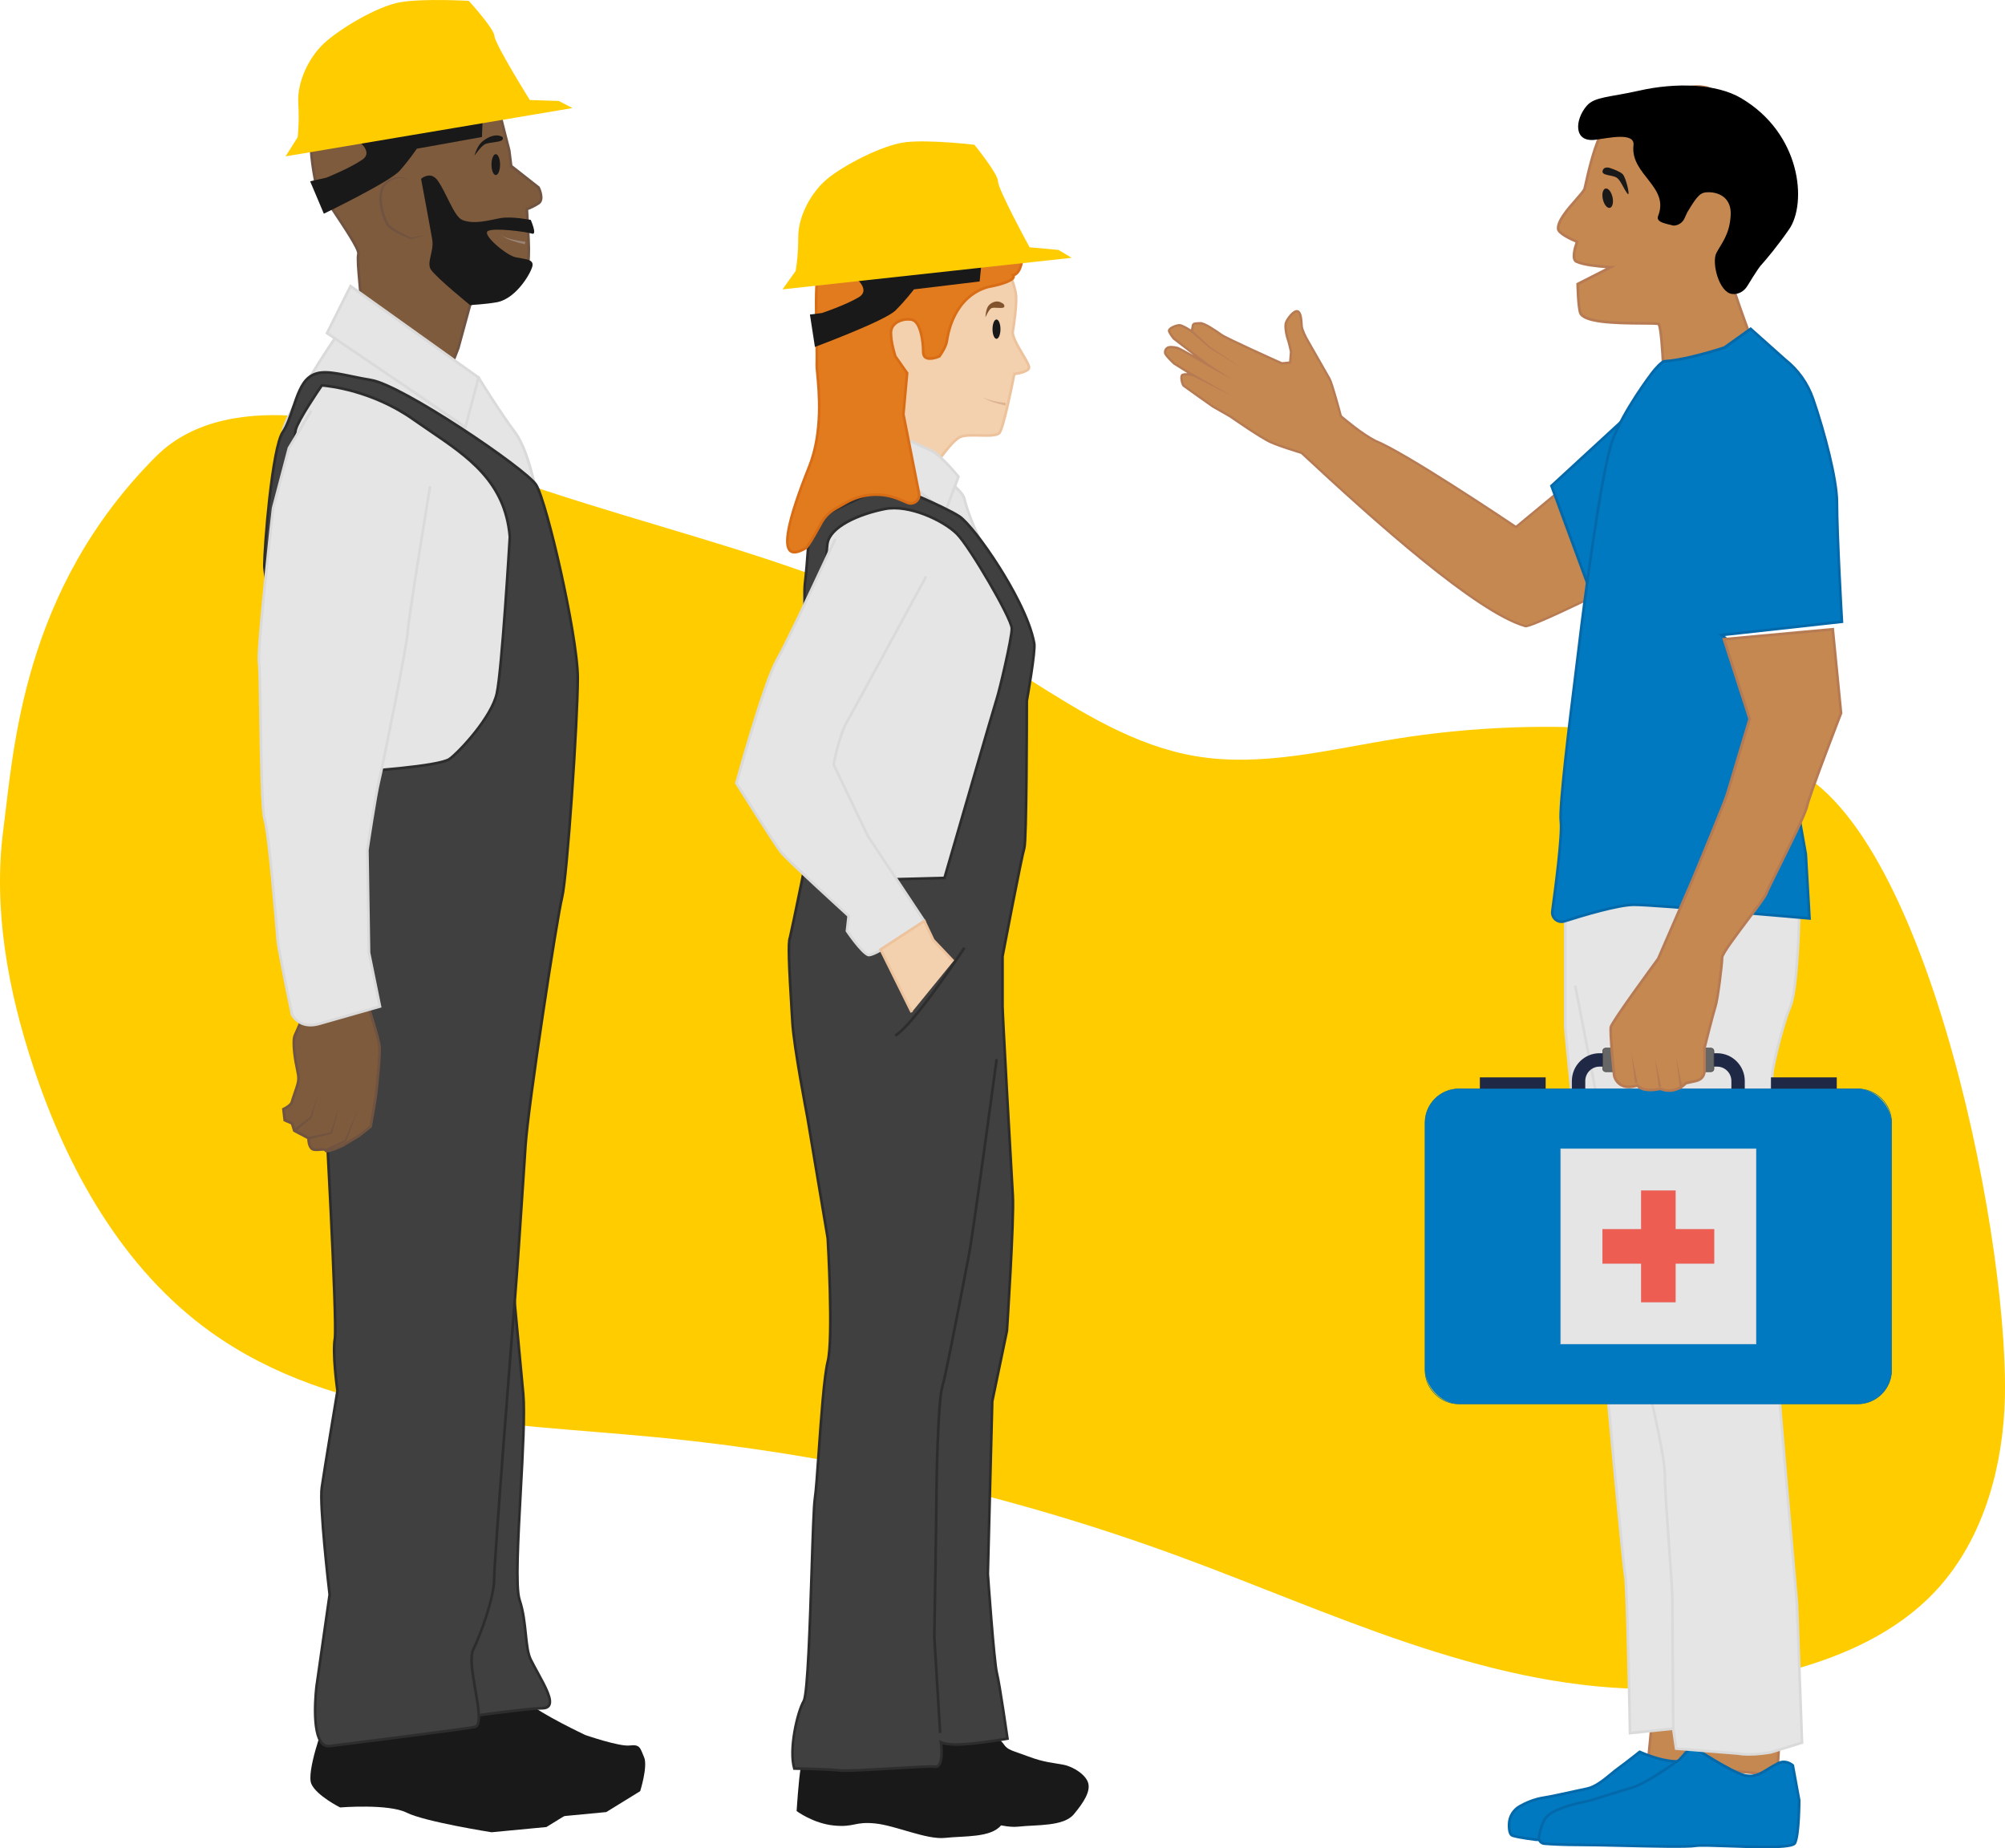 <?xml version="1.0" encoding="UTF-8"?><svg id="Ebene_2" xmlns="http://www.w3.org/2000/svg" viewBox="0 0 3015.13 2779.23"><defs><style>.cls-1{fill:#705340;}.cls-2{fill:#e27b1e;}.cls-3{fill:#cc423b;}.cls-4{fill:#ddb492;}.cls-5{fill:#ed5d52;}.cls-6{fill:#c58851;}.cls-7{fill:#d86d16;}.cls-8{fill:#82542e;}.cls-9{fill:#0369aa;}.cls-10{fill:#dadada;}.cls-11{fill:#f4d1ae;}.cls-12{fill:#7f5b3d;}.cls-13{fill:#e5e5e5;}.cls-14{fill:#998374;}.cls-15{fill:#edc39d;}.cls-16{fill:#b77b53;}.cls-17{fill:#2d2d2d;}.cls-18{fill:#191919;}.cls-19{fill:#0079c0;}.cls-20{fill:#fc0;}.cls-21{fill:#1f2844;}.cls-22{fill:#404040;}.cls-23{fill:#666;}</style></defs><g id="Ebene_2-2"><g><path class="cls-20" d="m5.03,1246.98c-15.65,119.79,6.9,241.84,44.84,356.53,51.16,154.63,134.66,304.6,267.09,399.41,187.59,134.3,434.97,135.94,664.66,157.68,270.29,25.59,537.25,86.21,792.09,179.87,227.61,83.65,453.04,195.13,695.5,199.04,75.58,1.22,151.32-8.26,224.26-28.06,79.86-21.68,158.35-57.15,215.35-117.13,68.97-72.58,99.93-174.63,105.42-274.6,12.63-229.83-111.58-870.96-321.66-965.04-77.41-34.67-162.28-49.61-246.79-56.73-115.92-9.76-233.03-5.33-347.88,13.16-99.78,16.07-200.85,42.77-300.47,25.8-91.1-15.51-171.81-66.11-249.94-115.46-307.97-194.52-570.05-212.3-907.5-349.45-66.91-27.2-291.56-99.56-405.33,14.22C33.24,887.65,20.68,1127.19,5.03,1246.98Z"/><g><g><path class="cls-6" d="m2459.67,643.47l-179.93,149.01s-164-110.58-210.86-129.33c-22.49-11.25-52.48-37.49-52.48-37.49,0,0-13.15-49.61-17.1-56.16-3.95-6.55-27.92-49.26-31.87-55.81-3.95-6.55-9.4-17.56-9.85-23.24-.45-5.68-.5-19.8-5.84-22.23-5.34-2.44-15.46,10.39-17.81,16.87-2.35,6.48,1.4,21.98,2.81,25.3,1.41,3.32,4.69,18.43,4.69,18.43l-1.25,16.24-12.5,1.25s-82.95-37.19-90.83-42.85c-7.88-5.67-26.01-17.95-31.7-17.5-5.68.45-10.32-.33-11.19,3.17-.87,3.5-1.55,9.27-1.55,9.27,0,0-13.31-9.24-18.47-9.4-5.16-.16-16.78,4.76-15.9,8.69.88,3.93,7.2,11.44,7.2,11.44l51.78,39.93s-41.42-24.74-46.67-26.04c-5.25-1.3-12.16-1.9-14.87.03-2.71,1.93-3.66,4.29-3.39,7.7.27,3.41,13.85,16.06,13.85,16.06l27.67,17.25s-13.39-2.94-16,.13c-2.62,3.07.56,14.25,2.4,15.82,1.84,1.57,43.96,31.27,43.96,31.27l26.24,14.99s45.76,32.04,61.17,38.83c15.41,6.78,45.86,15.81,45.86,15.81,83.53,77.81,257.83,238.07,336.55,260.56,11.04,3.15,216.48-101.21,216.48-101.21l-50.61-196.8Z"/><path class="cls-16" d="m2294.43,943.3c-.54,0-.85-.09-1.11-.16-73.82-21.09-227.59-158.79-336.96-260.68-3.61-1.08-31.29-9.43-45.68-15.77-15.24-6.71-58.75-37.09-61.4-38.95l-26.31-15.04c-4.32-3.04-42.24-29.79-44.09-31.36-1.65-1.41-2.94-5.89-3.44-8.31-.68-3.29-1.08-7.68.85-9.94,1.62-1.9,5.54-2.18,9.38-1.92l-20.92-13.08c-4.23-3.94-14.11-13.5-14.4-17.18-.32-4.08.98-7.01,4.11-9.24,3.33-2.38,10.85-1.65,16.28-.3,2.66.66,13.26,6.51,23.77,12.54l-30.49-23.51-.12-.14c-.67-.8-6.61-7.95-7.56-12.17-.2-.89-.16-2.3,1.18-3.92,3.07-3.71,11.89-7.02,16.45-6.88,4.31.14,12.87,5.39,17.08,8.15.29-2,.72-4.7,1.22-6.71.99-4.02,5.05-4.16,9.34-4.31,1.09-.04,2.21-.08,3.38-.17,6.53-.53,25.14,12.29,32.84,17.82,7.37,5.3,83.73,39.63,90.12,42.49l10.6-1.06,1.12-14.56c-.95-4.34-3.45-15.33-4.54-17.88-1.33-3.14-5.47-19.3-2.84-26.56,1.93-5.32,8.91-15.08,15.05-17.66,1.9-.8,3.61-.86,5.09-.19,5.59,2.55,6.24,13.71,6.68,21.09.06.97.11,1.84.17,2.57.39,4.9,5.24,15.25,9.61,22.49,1.99,3.3,9.1,15.84,15.97,27.96,6.85,12.09,13.94,24.59,15.9,27.84,3.86,6.4,15.67,50.52,17.15,56.1,3.6,3.11,31.01,26.53,51.66,36.87,44.59,17.88,195.78,119.17,210.04,128.75l181.03-149.91,51.62,200.76-1.23.63c-.51.26-51.98,26.39-104.13,51.8-92.94,45.29-108.65,49.69-112.5,49.69Zm-469.53-333.45l26.3,15.04c.46.32,45.8,32.02,60.87,38.66,15.13,6.66,45.35,15.64,45.66,15.73l.39.12.3.28c47.13,43.91,109.04,100.74,170,150.96,76.24,62.8,132.05,99.55,165.85,109.21,2.15.4,17.38-3.61,111.74-49.6,47.44-23.12,94.15-46.76,102.26-50.87l-49.59-192.84-178.83,148.1-1.07-.72c-1.64-1.1-164.38-110.69-210.53-129.15l-.13-.06c-22.43-11.21-52.54-37.47-52.84-37.73l-.4-.35-.13-.51c-3.64-13.73-13.77-50.51-16.91-55.71-1.99-3.29-9.08-15.81-15.95-27.92-6.86-12.11-13.96-24.62-15.92-27.88-3.26-5.41-9.57-17.38-10.09-23.99-.06-.75-.11-1.65-.17-2.64-.31-5.35-.97-16.48-4.67-18.17-.56-.26-1.35-.18-2.33.23-4.87,2.04-11.44,10.94-13.15,15.66-2.04,5.62,1.23,20.4,2.78,24.05,1.45,3.43,4.65,18.11,4.78,18.74l.05.25-1.38,17.93-14.39,1.44-.42-.19c-3.39-1.52-83.2-37.33-91.13-43.03-12.23-8.79-26.43-17.54-30.56-17.19-1.25.1-2.41.14-3.53.18-4.08.14-5.78.33-6.12,1.69-.83,3.35-1.51,9.01-1.51,9.06l-.34,2.84-2.35-1.63c-4.99-3.46-14.16-8.99-17.55-9.1-3.63-.14-11.33,2.78-13.69,5.63-.4.49-.51.83-.48.97.63,2.82,4.95,8.45,6.72,10.57l51.63,39.82-1.93,2.84c-16.56-9.89-42.53-24.94-46.2-25.84-5.83-1.44-11.62-1.54-13.45-.23-2.16,1.54-2.91,3.27-2.68,6.17.26,1.75,7.01,9.05,13.19,14.82l36,22.44-9.75-2.14c-6.6-1.45-13.29-1.65-14.32-.44-1.81,2.12.81,12.05,2.21,13.4,1.3,1.1,26.86,19.2,43.76,31.11Z"/></g><g><polygon class="cls-19" points="2510.28 567.56 2333.16 730.63 2392.2 890.88 2493.41 837.46 2510.28 567.56"/><path class="cls-9" d="m2391.11,893.71l-60.29-163.65.98-.91,180.78-166.43-17.25,275.98-104.22,55.01Zm-55.61-162.52l57.79,156.85,98.2-51.83,16.49-263.81-172.47,158.79Z"/></g><path class="cls-16" d="m1868.28,553.59s-48.75-29.63-48.78-29.65c-.08-.05-28.14-24.18-28.22-24.24,0,0,2.29-2.57,2.29-2.57,0,0,27.24,25.19,27.24,25.19-.7-.5,47.62,31.38,47.47,31.27h0Z"/><polygon class="cls-16" points="1817.91 547.6 1854.85 571.81 1816.13 550.55 1817.91 547.6 1817.91 547.6"/><polygon class="cls-16" points="1793.21 561.52 1853.33 595.95 1791.58 564.55 1793.21 561.52 1793.21 561.52"/><path class="cls-18" d="m579.82,2563.73c-3.93,7.85-29.45,78.54-21.6,96.21,7.85,17.67,43.2,35.34,43.2,35.34,0,0,72.65-5.89,100.14,7.85,27.49,13.74,127.63,29.45,127.63,29.45l82.47-7.85,51.05-31.42s11.78-37.31,5.89-51.05c-5.89-13.74-5.89-19.64-21.6-17.67-15.71,1.96-66.76-15.71-66.76-15.71,0,0-66.76-31.42-86.4-49.09-19.64-17.67-39.27-54.98-39.27-54.98l-74.62,21.6-100.14,37.31Z"/><g><path class="cls-22" d="m758.76,1798.27s22.49,236.16,28.11,298.01c5.62,61.85-16.87,275.52-5.62,309.26,11.25,33.74,7.8,71.83,16.87,89.97,16.87,33.74,44.98,73.1,16.87,73.1s-179.93,22.49-179.93,22.49l29.55-63.77,21.05-234.24,33.74-404.84,39.36-89.97Z"/><path class="cls-17" d="m631.68,2593.61l30.96-66.82,21.02-233.89,33.76-405.16.13-.3,42.45-97.03.73,7.68c.22,2.36,22.56,236.87,28.11,298.02,2.56,28.18-.73,88.62-3.92,147.08-3.85,70.62-7.83,143.64-1.8,161.73s7.73,35.85,9.44,52.14c1.63,15.56,3.04,28.99,7.32,37.57,3.2,6.4,6.84,13.07,10.37,19.52,12.2,22.33,22.73,41.62,17.1,51.11-2.11,3.56-6.28,5.36-12.39,5.36-27.65,0-178.12,22.25-179.64,22.47l-3.67.54Zm89.68-704.88l-33.71,404.51-21.08,234.6-.15.32-28,60.41c23.84-3.5,150.72-21.97,176.56-21.97,4.67,0,7.59-1.11,8.95-3.4,4.47-7.53-6.54-27.67-17.18-47.15-3.54-6.48-7.2-13.19-10.43-19.65-4.61-9.23-6.06-23-7.73-38.94-1.69-16.09-3.59-34.32-9.25-51.29-6.27-18.81-2.45-88.95,1.6-163.21,3.18-58.31,6.46-118.61,3.93-146.5-4.99-54.84-23.47-249.16-27.38-290.32l-36.13,82.59Z"/></g><path class="cls-18" d="m489.85,2586.22c-3.93,7.85-29.45,78.54-21.6,96.21,7.85,17.67,43.2,35.34,43.2,35.34,0,0,72.65-5.89,100.14,7.85,27.49,13.74,127.63,29.45,127.63,29.45l82.47-7.85,51.05-31.42s11.78-37.31,5.89-51.05-5.89-19.64-21.6-17.67c-15.71,1.96-66.76-15.71-66.76-15.71,0,0-66.76-31.42-86.4-49.09-19.64-17.67-39.27-54.98-39.27-54.98l-74.62,21.6-100.14,37.31Z"/><g><path class="cls-12" d="m542.87,469.5c1.96-19.64-6.87-75.6-3.93-87.38,2.95-11.78-62.29-96.93-65.07-111.39-37.49-194.93,97.47-127.18,97.47-127.18l138.43-5.89s36.67,7.76,39.62,22.49c2.95,14.73,16.35,65.87,16.35,65.87l2.95,23.56,41.23,32.4s8.84,17.67,0,23.56c-8.84,5.89-17.67,8.84-17.67,8.84,0,0,2.95,47.13,2.95,58.91s0,35.34-8.84,41.23c-8.84,5.89-61.85,26.51-61.85,26.51l-17.67,17.67-17.67,64.8-26.51,67.74-119.78-121.74Z"/><path class="cls-1" d="m663.39,594.84l-122.6-124.61.09-.93c.94-9.45-.68-27.66-2.25-45.27-1.65-18.55-3.21-36.07-1.63-42.39,1.43-5.7-20.01-37.91-35.65-61.43-15.1-22.69-28.13-42.29-29.44-49.09-13-67.58-6.82-111.51,18.35-130.56,30.1-22.78,76.03-1.67,81.51.98l138.17-5.88.25.05c1.55.33,38,8.22,41.16,24.06,2.9,14.5,16.19,65.24,16.32,65.75l.05.26,2.84,22.75,40.94,32.17.2.4c.39.79,9.51,19.33-.68,26.12-6.93,4.62-13.77,7.44-16.69,8.54.51,8.26,2.86,46.87,2.86,57.53,0,12.73,0,36.41-9.73,42.9-8.61,5.74-56.61,24.52-61.84,26.56l-17,17-17.6,64.49-27.63,70.62Zm-118.44-126.09l116.97,118.88,25.34-64.77,17.78-65.21,18.34-18.34.39-.15c.53-.21,52.91-20.6,61.47-26.31,7.95-5.3,7.95-29.31,7.95-39.57,0-11.58-2.91-58.31-2.94-58.78l-.1-1.53,1.46-.49c.09-.03,8.7-2.94,17.2-8.6,5.86-3.91,1.8-15.83-.49-20.61l-41.52-32.62-3.03-24.25c-.75-2.86-13.49-51.6-16.34-65.86-2.18-10.92-27.8-18.71-37.82-20.87l-138.69,5.9-.46-.23c-.48-.24-48.41-23.83-77.78-1.59-23.85,18.06-29.51,60.65-16.83,126.61,1.16,6.02,15.23,27.17,28.84,47.63,23.68,35.59,37.93,57.7,36.2,64.62-1.42,5.67.18,23.67,1.73,41.07,1.54,17.24,3.12,35.05,2.33,45.08Z"/></g><path class="cls-1" d="m615.52,273.14c-10.23-11.09-31.55-3.59-37.91,8.38-1.76,3.1-2.54,6.81-3.04,10.3-1.43,14.16,2.56,30.54,9.01,43.16,2.29,4.52,6.79,7.31,11.03,10.04,2.56,1.57,5.19,3.08,7.86,4.52,5.36,2.85,10.85,5.53,16.39,8.01,0,0-.66-.04-.66-.04,7.92-1.71,15.86-3.35,23.82-4.85-7.73,2.43-15.51,4.71-23.3,6.93,0,0-.31.09-.31.09l-.35-.13c-11.55-4.51-23.2-9.18-33.07-16.9-2.52-1.9-4.48-5.01-5.89-7.89-4.13-8.48-6.74-17.56-8.02-26.89-.92-6.95-.95-14.3.92-21.21.61-2.28,1.5-4.78,2.8-6.76,5.06-8.28,14.58-13.18,24.12-13.64,6.13-.32,13.06,1.58,16.6,6.89h0Z"/><path class="cls-18" d="m534.86,209.17s28.77,18.13,9.73,31.11c-19.04,12.99-53.87,26.89-53.87,26.89l-24.34,5.42,20.62,48.73s99.12-47.82,113.99-64.53c14.87-16.7,25.79-33.18,25.79-33.18l97.97-17.58,1.65-39.69-191.54,42.82Z"/><path class="cls-20" d="m429.45,235.1l431.34-72.61-20.42-10.69-43.64-1.42s-52.41-84.07-53.09-95.9c-.69-11.84-38.73-53.18-38.73-53.18,0,0-67.55-3.99-102.83,2.02-35.29,6.01-92.65,41.03-115.18,62.14-22.53,21.11-40.2,57.77-38.36,89.34,1.84,31.57-.96,51.53-.96,51.53l-18.13,28.77Z"/><g><path class="cls-13" d="m1275.71,683.73s-37.54,55.21-44.17,70.67-24.29,134.71-22.08,156.79c2.21,22.08,19.88,187.71,24.29,212,4.42,24.29-2.21,152.38-2.21,152.38l-28.71,111.63-8.83,44.17s117.04-24.29,143.54-24.29,132.5,46.38,139.13,53c6.63,6.63,11.18,21.21,11.18,21.21,0,0,24.03-165.34,26.24-187.43,2.21-22.08,4.54-181.71,8.95-206,4.42-24.29,13.25-72.88,15.46-110.42,2.21-37.54-46.38-134.71-59.63-156.79-13.25-22.08-26.5-59.63-28.71-70.67-2.21-11.04-26.5-28.71-26.5-28.71l-134.71-59.63-13.25,22.08Z"/><path class="cls-10" d="m1488.57,1490.26l-2.62-8.39c-.04-.14-4.49-14.2-10.69-20.39-2.89-2.89-29.78-15.71-61.45-28.55-37.42-15.17-65.21-23.87-76.26-23.87-25.99,0-141.97,24.01-143.14,24.25l-2.96.61,9.45-47.24,28.66-111.43c.29-5.77,6.47-128.37,2.23-151.71-4.49-24.72-22.45-193.51-24.31-212.16-2.3-22.99,15.55-142.18,22.24-157.78,6.58-15.36,42.38-68.1,44.32-70.96l14.13-23.55,136.69,60.55c1.02.74,24.95,18.26,27.28,29.93,2.07,10.35,14.97,47.54,28.46,70.03,11.12,18.54,62.21,118.81,59.91,157.94-2.21,37.66-11.18,86.96-15.49,110.65-2.65,14.6-4.59,79.92-6.14,132.41-1.03,34.71-1.92,64.68-2.79,73.43-2.19,21.88-26.01,185.86-26.25,187.52l-1.26,8.7Zm-151.02-85.2c16.4,0,59.85,16.9,77.77,24.16,27.09,10.98,58.77,25.42,62.77,29.42,3.77,3.77,6.85,9.83,8.9,14.64,4.76-32.89,23.21-160.59,25.11-179.64.86-8.62,1.75-38.52,2.77-73.15,1.56-52.62,3.5-118.12,6.2-133,4.29-23.62,13.23-72.76,15.43-110.18,2.13-36.13-44.31-130.58-59.34-155.65-13.71-22.85-26.84-60.74-28.96-71.3-1.67-8.35-18.84-22.45-25.54-27.36l-132.9-58.82-12.4,20.66c-.37.55-37.51,55.22-43.98,70.33-6.36,14.83-24.11,134-21.93,155.81,1.86,18.63,19.79,187.23,24.27,211.84,4.41,24.24-1.91,147.6-2.18,152.84l-.06.39-28.69,111.58-8.23,41.15c18.76-3.86,116.63-23.72,140.99-23.72Z"/></g><path class="cls-18" d="m1313.81,2641.15c-3.1,15.52-6.21,65.17-6.21,65.17,0,0,24.83,18.62,55.86,21.72,31.03,3.1,31.03-6.21,62.07-3.1,31.03,3.1,77.58,24.83,105.51,21.72,27.93-3.1,68.27,0,83.79-18.62,15.52-18.62,24.83-34.14,21.72-46.55-3.1-12.41-21.72-24.83-37.24-27.93-15.52-3.1-27.93-3.1-52.76-12.41-24.83-9.31-31.03-9.31-37.24-18.62-6.21-9.31-34.14-27.93-34.14-27.93l-62.07,9.31-99.31,37.24Z"/><g><path class="cls-6" d="m2570.77,133.26c40.13,17.43,74.9,47.88,89.01,74.51,14.1,26.63,23.31,52.66,16.59,86.65-6.72,34-11.3,50.84-23.23,66.77-11.93,15.93-25.85,37.84-30.29,43.5-4.44,5.67-16.37,21.6-15.91,27.88.46,6.28,24.85,71.98,24.85,71.98,0,0-1.7,18.39-25.77,40.06-27.32,24.59-129.45,120.14-128.55,82.93.62-25.61,23.92-71.89,23.92-71.89,0,0-2.62-67.49-7.67-68.69-10.87-2.6-109.89,4.24-117.26-16.58-3.29-9.31-3.95-43.33-3.95-43.33l49.97-25.42s-38.02-1.48-51.98-8.42c-8.84-4.4,1.21-29.7,1.21-29.7,0,0-27.16-11.02-28.42-18.72-2.95-18.02,37.92-52.97,39.83-61.49,3.5-15.66,14.52-68.32,28.14-87.78,13.61-19.45,119.38-79.7,159.5-62.27Z"/><path class="cls-16" d="m2484,637.99c-1.46,0-2.75-.24-3.85-.75-3.23-1.47-4.8-4.75-4.68-9.75.59-24.68,21.32-67.08,23.9-72.27-1.18-29.86-3.9-62.3-6.5-66.39-3.04-.54-11.98-.58-22.26-.63-45.59-.2-90.56-1.69-96.03-17.15-3.36-9.51-4.04-42.56-4.06-43.96l-.02-1.25,44.48-22.62c-11.91-.81-34.87-3-45.35-8.21-8.98-4.46-2.81-23.92-.46-30.39-7.16-3.03-26.59-11.91-27.84-19.5-2.06-12.59,14.26-31.21,27.38-46.16,5.86-6.68,11.92-13.59,12.48-16.09l.75-3.38c4.4-19.91,14.72-66.55,27.7-85.1,7.43-10.61,39.1-31.08,70.61-45.63,23.75-10.97,67.19-27.8,91.33-17.32,38.87,16.89,75.03,47.19,89.98,75.41,12.92,24.4,23.9,51.95,16.79,87.97-6.83,34.56-11.61,51.59-23.59,67.58-6.91,9.23-14.46,20.43-20.53,29.42-4.41,6.53-7.88,11.69-9.78,14.11-9.68,12.37-15.76,22.77-15.49,26.5.32,4.4,14.97,45.13,24.73,71.43l.16.43-.04.45c-.07.78-2.05,19.42-26.42,41.36-1.95,1.75-4.27,3.86-6.91,6.26-47.11,42.79-97.04,85.63-116.45,85.63Zm-109.45-209.72c.16,6.19,1.01,33.54,3.81,41.45,1.43,4.06,8.69,9.48,35.09,12.31,18.63,2,40.92,2.1,57.19,2.17,11.91.05,20.52.09,23.56.82,1.93.46,4.57,1.09,7.25,36.59,1.27,16.86,1.94,33.8,1.94,33.97l.02.52-.23.46c-.23.46-23.11,46.17-23.71,71.04-.12,4.89,1.74,5.74,2.34,6.01,3.61,1.65,15.15.09,51.92-28.9,23.62-18.62,48.91-41.59,64.02-55.31,2.65-2.4,4.98-4.52,6.93-6.27,21.14-19.03,24.61-35.55,25.06-38.35-3.21-8.65-24.34-65.81-24.8-72.06-.49-6.68,10.02-21.2,16.33-29.26,1.81-2.31,5.25-7.42,9.62-13.89,6.09-9.03,13.67-20.27,20.65-29.58,11.34-15.15,15.85-30.45,22.87-65.96,6.49-32.86-1.86-57.88-16.4-85.33-14.55-27.48-49.93-57.06-88.04-73.61-16.58-7.2-48.68-.9-88.06,17.28-34.69,16.02-62.83,35.47-69.01,44.3-12.53,17.9-23.09,65.68-27.07,83.67l-.75,3.39c-.75,3.34-5.33,8.69-13.37,17.86-11.9,13.57-28.19,32.15-26.44,42.88.75,4.55,16.35,12.79,27.2,17.19l1.84.75-.73,1.85c-3.05,7.7-7.6,24.48-2.17,27.18,13.42,6.67,50.79,8.2,51.17,8.21l7.67.3-55.69,28.33Z"/></g><path d="m2627.83,429.72c-4.78,8.32-14.01,13.6-23.51,12.25-19.44-2.77-30.61-47.26-23.24-61.54,7.38-14.28,19.99-27.37,21.54-56.93,1.3-24.85-15.92-34.28-33.01-34.45-12.29-.12-16.46,3.75-32.48,30.55l-3.96,8.76c-2.96,6.54-9.44,10.78-16.62,10.87h0c-10.13-2.76-26.98-4.74-23.08-14.48,17.7-44.22-42.17-62.19-37-106.31,2.35-20.05-37.23-10.97-56.99-8.31-33.77,4.56-31.31-30.18-13.36-51.04,11.83-13.75,34.28-12.71,79.15-22.86,54.75-12.38,115.84-10.53,152.78,11.21,91.1,53.6,99.44,158.49,72.38,197.41-18.2,26.18-34.18,45-42.69,54.52-4.55,5.09-19.9,30.36-19.9,30.36Z"/><ellipse class="cls-18" cx="2417.64" cy="297.97" rx="7.44" ry="14.88" transform="translate(-6.77 534.62) rotate(-12.6)"/><path class="cls-18" d="m2423.14,253.34s12,3.8,16.97,8.42c4.97,4.62,12.23,35.43,7.28,29.39-5.62-6.86-9.92-19.67-15.98-23.85-6.81-4.7-23.83-2.81-21.29-10.81,2.53-8,13.02-3.16,13.02-3.16Z"/><path class="cls-18" d="m1204.17,2658.02c-3.1,15.52-6.21,65.17-6.21,65.17,0,0,24.83,18.62,55.86,21.72,31.03,3.1,31.03-6.21,62.07-3.1,31.03,3.1,77.58,24.83,105.51,21.72,27.93-3.1,68.27,0,83.79-18.62,15.52-18.62,24.83-34.14,21.72-46.55-3.1-12.41-21.72-24.83-37.24-27.93-15.52-3.1-27.93-3.1-52.76-12.41-24.83-9.31-31.03-9.31-37.24-18.62-6.21-9.31-34.14-27.93-34.14-27.93l-62.07,9.31-99.31,37.24Z"/><g><polygon class="cls-6" points="2486.85 2562.42 2479.35 2639.26 2529.96 2659.88 2544.95 2566.17 2486.85 2562.42"/><path class="cls-16" d="m2531.53,2662.68l-54.32-22.13,7.83-80.25,62.23,4.01-15.74,98.37Zm-50.05-24.71l46.89,19.1,14.25-89.06-53.98-3.48-7.16,73.43Z"/></g><g><path class="cls-19" d="m2465.74,2634.18s-19.19,15.36-31.98,24.58c-12.79,9.22-30.32,27.36-47.1,30.73-12.54,2.52-51.71,11.57-64.75,13.5-14.75,2.18-27.63,8-36.7,13.17-9.52,5.43-15.49,15.46-15.83,26.41-.25,8.01.71,16.11,5.34,17.6,9.6,3.07,35.18,6.15,35.18,6.15h143.05l41.58-12.29,63.97-6.15,15.99-119.84c-21.83,21.8-53.47,30.16-108.74,6.15Z"/><path class="cls-9" d="m2453.24,2768.31h-143.58c-1.05-.14-25.89-3.15-35.55-6.24-4.88-1.56-7.08-7.96-6.73-19.56.36-11.61,6.81-22.37,16.84-28.09,8.52-4.85,21.92-11.12,37.4-13.41,8.65-1.28,28.95-5.73,45.27-9.31,8.16-1.79,15.21-3.33,19.38-4.17,11.89-2.39,24.32-12.62,35.29-21.65,3.92-3.23,7.63-6.28,11.03-8.73,12.6-9.08,31.71-24.37,31.9-24.52l.94-.75,1.11.48c47.91,20.82,81.76,19,106.53-5.73l4.18-4.17-16.98,127.26-65.36,6.28-41.67,12.32Zm-143.22-4h142.64l41.49-12.26.19-.02,62.39-5.99,15.04-112.72c-25.44,22.15-59.24,23.13-105.71,3.18-4.02,3.2-20.05,15.91-31.12,23.89-3.3,2.38-6.96,5.39-10.83,8.58-11.33,9.33-24.17,19.9-37.04,22.49-4.14.83-11.18,2.37-19.32,4.16-16.37,3.59-36.75,8.06-45.54,9.36-14.87,2.2-27.79,8.24-36,12.93-8.83,5.03-14.51,14.51-14.82,24.74-.28,9.04,1.16,14.74,3.95,15.63,8.98,2.88,32.8,5.82,34.69,6.05Z"/></g><g><polygon class="cls-6" points="2559.94 2549.15 2548.7 2657.86 2672.4 2669.1 2679.12 2567.42 2559.94 2549.15"/><path class="cls-16" d="m2674.26,2671.28l-127.76-11.61,11.67-112.81,123.07,18.87-6.98,105.56Zm-123.37-15.23l119.64,10.88,6.46-97.8-115.29-17.68-10.82,104.6Z"/></g><g><path class="cls-19" d="m2525.15,2646.4c-9.6,6.15-49.81,35.83-72.2,41.97-22.39,6.15-56.69,18.44-72.68,21.51-15.99,3.07-45.95,11.12-55.54,23.41-5.86,7.5-8.89,20.01-10.37,28.63-.88,5.12,2.84,9.89,8.02,10.3,10.07.8,28.24,1.86,54.06,1.86,41.58,0,154.01,4.46,173.2,1.39,19.19-3.07,143.19,8.16,149.59-4.13,6.4-12.29,6.4-64.53,6.4-64.53l-9.6-52.24s-9.73-9.46-22.39-3.07c-20.9,10.55-28.86,21.44-48.05,18.37-19.19-3.07-81.44-44.33-81.44-44.33l-19,20.86Z"/><path class="cls-9" d="m2654.48,2779.23c-17.3,0-37.18-.7-55.05-1.33-23.01-.81-42.89-1.52-49.48-.46-12.77,2.05-65.58.82-112.17-.27-24.21-.56-47.07-1.1-61.35-1.1-25.44,0-43.53-1.01-54.22-1.86-3.04-.24-5.85-1.76-7.72-4.16-1.86-2.39-2.64-5.48-2.12-8.47,1.58-9.2,4.73-21.79,10.77-29.52,11.58-14.83,49.3-22.72,56.74-24.15,9.32-1.79,25.43-6.91,41.01-11.86,10.97-3.48,22.31-7.09,31.52-9.61,18.02-4.95,48.86-26.14,63.68-36.33,3.33-2.29,5.98-4.11,7.75-5.25l19.98-21.94,1.43.95c.62.41,62.1,41.06,80.65,44.03,12.97,2.08,20.3-2.45,31.38-9.31,4.41-2.73,9.41-5.82,15.45-8.87,13.78-6.95,24.58,3.32,24.68,3.42l.46.44,9.74,53.23c0,2.15-.08,52.87-6.62,65.45-1.62,3.12-7.32,6.37-37.27,6.9-2.97.05-6.07.08-9.24.08Zm-92.53-6.32c9.64,0,23,.47,37.62.99,21.1.75,45.01,1.59,64.08,1.26,29.33-.51,33.28-3.76,33.79-4.75,5.92-11.37,6.16-60.05,6.17-63.42l-9.44-51.38c-1.93-1.63-9.76-7.31-19.64-2.32-5.89,2.97-10.81,6.02-15.15,8.7-10.99,6.8-19.67,12.17-34.11,9.86-17.99-2.88-71.13-37.35-80.79-43.7l-18.03,19.79-.22.14c-1.71,1.09-4.42,2.96-7.86,5.33-16.15,11.1-46.22,31.77-64.89,36.89-9.14,2.51-20.44,6.1-31.37,9.57-16.41,5.21-31.92,10.14-41.47,11.97-19.88,3.82-46.05,12.05-54.34,22.68-5.53,7.08-8.48,18.99-9.98,27.73-.33,1.91.15,3.81,1.34,5.34,1.2,1.54,2.93,2.47,4.87,2.63,10.62.84,28.59,1.85,53.9,1.85,14.33,0,37.21.53,61.44,1.1,46.42,1.08,99.03,2.31,111.44.32,2.59-.41,6.96-.58,12.63-.58Z"/></g><g><path class="cls-13" d="m2353.77,1343.52v198.67c0,13.25,26.24,254.64,26.24,281.14s34.1,237.28,34.1,237.28c0,0,26.5,291.5,29.81,308.06,3.31,16.56,7.31,237.33,7.31,237.33l64.98-6.71,4.37,29.99,93.71,7.5c13.89,2.68,34.79.48,48.73-1.87l46.86-14.52-7.58-208.64s-28.26-321.55-33.65-400.97c-1.59-23.37-16.03-163.37-16.03-173.3s9.94-208.69,13.25-228.56c3.31-19.88,16.56-72.88,26.5-96.06,9.94-23.19,13.25-119.25,13.25-139.13s-9.94-86.13-9.94-86.13l-341.91,55.94Z"/><path class="cls-10" d="m2629.67,2640.01c-5.5,0-10.9-.35-15.64-1.25l-95.19-7.62-4.33-29.67-65.23,6.74-.04-2.18c-.04-2.21-4.03-220.77-7.27-236.97-3.29-16.45-28.67-295.31-29.84-308.21-1.55-9.56-34.12-211.23-34.12-237.53,0-15.42-9.12-105.86-16.45-178.53-5.47-54.21-9.79-97.02-9.79-102.61v-200.37l345.59-56.54.3,2c.41,2.71,9.96,66.63,9.96,86.42,0,22.11-3.5,116.79-13.41,139.91-10.03,23.41-23.1,76.01-26.37,95.6-3.26,19.56-13.22,218.17-13.22,228.24,0,5.3,4.27,49.11,8.39,91.48,3.55,36.5,6.91,70.97,7.64,81.69,5.34,78.49,33.37,397.72,33.65,400.94v.1s7.64,210.17,7.64,210.17l-48.58,15.04c-6.68,1.13-20.48,3.14-33.69,3.14Zm-107.34-12.6l92.24,7.38.11.02c15.85,3.06,40.49-.62,47.89-1.86l45.27-14.03-7.52-207.06c-.49-5.62-28.33-322.73-33.65-400.96-.72-10.66-4.08-45.1-7.63-81.57-4.13-42.47-8.41-86.38-8.41-91.87,0-10.09,10-209.26,13.28-228.89,3.29-19.76,16.49-72.86,26.63-96.52,9.67-22.57,13.09-116.4,13.09-138.34,0-17.57-7.97-72.6-9.62-83.82l-338.23,55.34v196.97c0,5.39,4.53,50.26,9.77,102.21,7.34,72.76,16.47,163.31,16.47,178.93,0,26.04,33.74,234.85,34.08,236.96l.02.14c.27,2.91,26.53,291.58,29.78,307.85,3.17,15.85,6.86,211.22,7.3,235.51l64.72-6.69,4.42,30.31Z"/></g><path class="cls-10" d="m2514.21,2599.3c-.01-1.72-1.25-172.01-1.25-194.94,0-10.22-2.3-42.01-4.74-75.66-3.12-43.15-6.67-92.06-6.67-112.4,0-28.4-25.78-136.3-38.17-188.15-3.42-14.32-5.89-24.66-6.61-28.24-3.17-15.84-37.52-212.76-37.52-232.8s-51.92-281.85-52.44-284.5l3.92-.78c2.14,10.83,52.52,265.44,52.52,285.28s34.29,216.21,37.45,232.02c.7,3.51,3.17,13.82,6.58,28.1,12.43,52,38.28,160.2,38.28,189.08,0,20.2,3.54,69.03,6.66,112.11,2.55,35.19,4.75,65.59,4.75,75.95,0,22.92,1.24,193.19,1.25,194.91l-4,.03Z"/><g><path class="cls-19" d="m2632.57,494.47l52.12,46.46c19.22,15.2,33.69,35.55,41.72,58.7,16.88,48.69,35.96,120.85,35.96,155.36,0,49.69,7.5,179.93,7.5,179.93l-181.18,19.99,126.87,97.47-16.56,139.13,16.56,92.75,5.57,96.74s-230.83-20.55-263.95-20.55c-23.13,0-75.34,15.5-104.74,24.86-9.77,3.11-19.43-5.02-18.03-15.18,5.3-38.51,15.26-115.66,12.8-135.32-3.31-26.5,21.49-213.58,28.11-269.9,6.63-56.31,32.64-255.38,49.2-301.76,16.56-46.38,60.45-103.09,60.45-103.09,0,0,12.98-16.57,18.27-16.87,33.74-1.87,89.97-20.62,89.97-20.62l39.36-28.11Z"/><path class="cls-9" d="m2348.18,1387.97c-3.69,0-7.31-1.29-10.23-3.75-4.21-3.54-6.27-8.91-5.52-14.37,4.67-33.94,15.28-115,12.8-134.8-2.71-21.68,13.16-149.41,22.64-225.73,2.26-18.18,4.21-33.88,5.48-44.65,6.08-51.71,32.28-254.53,49.3-302.2,16.48-46.14,60.31-103.07,60.75-103.64,3.18-4.06,13.99-17.32,19.74-17.64,31.86-1.77,84.8-18.99,89.16-20.42l40.41-28.87,53.27,47.48c19.53,15.46,34.17,36.06,42.32,59.58,17.49,50.44,36.07,122.26,36.07,156.02,0,49.06,7.42,178.51,7.49,179.82l.11,1.89-178.13,19.66,123.83,95.14-16.66,139.96,16.53,92.57,5.71,99.17-2.31-.21c-2.31-.21-231.12-20.54-263.77-20.54-22.89,0-75.07,15.51-104.14,24.76-1.6.51-3.24.76-4.87.76Zm284.26-890.95l-38.3,27.36-.29.1c-.56.19-56.87,18.85-90.49,20.72-2.71.15-10.83,8.48-16.81,16.1-.43.56-43.87,56.99-60.14,102.52-16.73,46.84-43.39,252.84-49.1,301.32-1.27,10.78-3.22,26.49-5.48,44.67-9.46,76.13-25.29,203.56-22.64,224.74,2.44,19.54-6.98,93.5-12.81,135.84-.56,4.08.98,8.11,4.13,10.76s7.38,3.49,11.31,2.24c29.29-9.32,81.92-24.95,105.35-24.95,31.05,0,237.57,18.2,261.82,20.35l-5.43-94.31-16.59-92.93,16.46-138.29-129.91-99.81,184.24-20.33c-.92-16.26-7.39-132.24-7.39-178.15,0-33.32-18.47-104.58-35.85-154.71-7.91-22.82-22.11-42.8-41.07-57.79l-.09-.08-50.92-45.4Z"/></g><g><path class="cls-21" d="m2582.12,1723.76h-176.66c-22.98,0-41.68-18.7-41.68-41.68v-56.72c0-22.98,18.7-41.68,41.68-41.68h176.66c22.98,0,41.68,18.7,41.68,41.68v56.72c0,22.98-18.7,41.68-41.68,41.68Zm-176.66-119.94c-11.88,0-21.54,9.66-21.54,21.54v56.72c0,11.88,9.66,21.54,21.54,21.54h176.66c11.88,0,21.54-9.66,21.54-21.54v-56.72c0-11.88-9.66-21.54-21.54-21.54h-176.66Z"/><g><rect class="cls-23" x="2410.17" y="1576.01" width="167.25" height="35.48" rx="4.3" ry="4.3"/><path class="cls-22" d="m2573.11,1611.91h-158.64c-2.6,0-4.72-2.12-4.72-4.72v-26.88c0-2.6,2.12-4.72,4.72-4.72h158.64c2.6,0,4.72,2.12,4.72,4.72v26.88c0,2.6-2.12,4.72-4.72,4.72Zm-158.64-35.48c-2.14,0-3.89,1.74-3.89,3.89v26.88c0,2.14,1.74,3.88,3.89,3.88h158.64c2.14,0,3.88-1.74,3.88-3.88v-26.88c0-2.14-1.74-3.89-3.88-3.89h-158.64Z"/></g><g><rect class="cls-21" x="2225.43" y="1619.99" width="98.95" height="38.98"/><rect class="cls-21" x="2663.21" y="1619.99" width="98.95" height="38.98"/></g><g><rect class="cls-19" x="2142.97" y="1637.23" width="701.65" height="473.76" rx="50.97" ry="50.97"/><path class="cls-9" d="m2793.64,2111.41h-599.7c-28.34,0-51.39-23.05-51.39-51.39v-371.81c0-28.34,23.05-51.39,51.39-51.39h599.7c28.34,0,51.39,23.05,51.39,51.39v371.81c0,28.34-23.05,51.39-51.39,51.39Zm-599.7-473.76c-27.88,0-50.56,22.68-50.56,50.56v371.81c0,27.88,22.68,50.56,50.56,50.56h599.7c27.88,0,50.56-22.68,50.56-50.56v-371.81c0-27.88-22.68-50.56-50.56-50.56h-599.7Z"/></g><g><rect class="cls-13" x="2347.04" y="1727.36" width="293.51" height="293.51"/><path class="cls-10" d="m2640.96,2021.28h-294.35v-294.35h294.35v294.35Zm-293.51-.84h292.67v-292.67h-292.67v292.67Z"/></g><g><polygon class="cls-5" points="2577.75 1848.28 2519.62 1848.28 2519.62 1790.15 2467.96 1790.15 2467.96 1848.28 2409.83 1848.28 2409.83 1899.94 2467.96 1899.94 2467.96 1958.07 2519.62 1958.07 2519.62 1899.94 2577.75 1899.94 2577.75 1848.28"/><path class="cls-3" d="m2519.72,1958.17h-51.87v-58.12h-58.12v-51.87h58.12v-58.12h51.87v58.12h58.12v51.87h-58.12v58.12Zm-51.67-.2h51.47v-58.12h58.12v-51.47h-58.12v-58.12h-51.47v58.12h-58.12v51.47h58.12v58.12Z"/></g></g><g><path class="cls-6" d="m2756.12,946.17l12.44,126.09s-47.86,123.49-51.17,140.05c-3.31,16.56-58.14,121.64-61.45,131.57-3.31,9.94-66.25,86.13-66.25,96.06s-6.63,62.94-9.94,72.88c-3.31,9.94-16.56,62.94-16.56,62.94v33.13s1.66,13.25-13.25,16.56l-14.91,3.31s-4.97,6.63-16.56,9.94c-11.59,3.31-21.53-1.66-21.53-1.66,0,0-24.84,6.63-34.78-4.97,0,0-13.25,4.97-23.19,0-9.94-4.97-11.59-14.91-11.59-14.91,0,0-6.63-64.59-4.97-72.88,1.66-8.28,71.22-102.69,71.22-102.69,0,0,44.72-102.69,49.69-114.28,4.97-11.59,50.81-122.16,54.12-133.75,3.31-11.59,33.74-112.46,33.74-112.46l-38.74-119.95,163.69-14.99Z"/><path class="cls-16" d="m2510.18,1641.85c-6.54,0-11.63-1.91-13.44-2.69-4.19,1-25,5.35-35.17-4.77-3.72,1.16-14.66,3.9-23.5-.52-10.73-5.36-12.6-15.92-12.67-16.37l-.02-.12c-.27-2.65-6.64-64.99-4.94-73.47,1.68-8.42,63.68-92.77,71.44-103.3,2.26-5.19,44.79-102.86,49.59-114.06,4.95-11.55,50.78-122.12,54.04-133.52,3.15-11.01,31.04-103.52,33.56-111.89l-39.31-121.74,168.15-15.4,12.68,128.55-.17.44c-.48,1.23-47.84,123.52-51.08,139.72-2.16,10.79-24.5,55.92-42.46,92.18-9.6,19.39-17.89,36.14-19.06,39.63-1.45,4.34-11.45,17.75-27.65,39.28-16.25,21.58-38.49,51.13-38.49,56.16,0,10.25-6.64,63.3-10.04,73.51-3.14,9.41-15.49,58.67-16.46,62.55v32.79c.13,1.64.74,15.14-14.82,18.6l-14.24,3.16c-1.58,1.8-6.94,7.15-17.11,10.06-3.11.89-6.1,1.22-8.83,1.22Zm-13.03-6.93l.68.34c.09.04,9.43,4.57,20.09,1.52,10.72-3.06,15.47-9.16,15.52-9.22l.44-.58.72-.16,14.91-3.31c12.89-2.86,11.75-13.9,11.7-14.37v-.24s-.01-33.37-.01-33.37l.06-.24c.54-2.17,13.31-53.19,16.61-63.09,3.22-9.65,9.83-62.43,9.83-72.24,0-5.92,15.56-27.03,39.3-58.56,12.66-16.81,25.74-34.2,27.06-38.13,1.25-3.75,9.2-19.81,19.27-40.14,16.91-34.15,40.07-80.92,42.12-91.19,3.24-16.21,47.47-130.56,51.1-139.94l-12.2-123.64-159.22,14.58,38.16,118.17-.18.6c-.3,1.01-30.46,100.98-33.73,112.43-3.38,11.85-49.14,122.16-54.21,133.99-4.91,11.47-49.25,113.27-49.69,114.29l-.22.39c-26.79,36.36-69.73,96.18-70.87,101.89-1.31,6.54,3.15,54.26,4.99,72.21.15.8,1.9,9.09,10.51,13.4,9.02,4.51,21.47-.04,21.59-.08l1.31-.49.91,1.06c9,10.5,32.51,4.4,32.75,4.34l.73-.19Z"/></g><g><path class="cls-11" d="m1408.22,696.98s22.08-33.13,35.33-39.75c13.25-6.63,53,2.21,59.63-6.63,6.63-8.83,22.08-88.33,22.08-88.33,0,0,19.88-2.21,22.08-8.83s-26.5-41.96-24.29-55.21c2.21-13.25,6.63-44.17,4.42-57.42-2.21-13.25-15.46-48.58-15.46-48.58,0,0-13.25-11.04-26.5-4.42-13.25,6.63-30.92,44.17-30.92,44.17l-7.97,16.58s-14.11,14.34-16.32,23.17c-2.21,8.83-4.42,33.13-6.63,41.96-2.21,8.83-11.04,22.08-11.04,22.08,0,0-24.29,11.04-24.29-6.63s-4.42-46.38-17.67-48.58c-13.25-2.21-30.92,4.42-30.92,19.88s6.63,35.33,6.63,35.33l-2.21,19.88-33.13,30.92-17.67,11.04-4.42,44.17,119.25,55.21Z"/><path class="cls-15" d="m1408.93,699.51l-122.1-56.53,4.66-46.56,18.34-11.46,32.44-30.28,2.08-18.71c-.99-3.05-6.59-21-6.59-35.54,0-6.06,2.5-11.38,7.22-15.38,6.48-5.49,16.69-8.03,26.03-6.47,15.3,2.55,19.34,34.18,19.34,50.56,0,3.33.93,5.55,2.84,6.78,4.61,2.97,14.16-.07,18.1-1.75,1.58-2.43,8.58-13.51,10.45-20.98,1.08-4.31,2.19-12.67,3.27-20.76,1.14-8.57,2.22-16.67,3.35-21.2,2.18-8.72,14.66-21.84,16.6-23.85l7.83-16.28c.73-1.54,18.11-38.23,31.83-45.09,14.25-7.13,28.09,4.19,28.67,4.67l.41.34.19.5c.54,1.45,13.34,35.67,15.56,48.96,2.5,15.02-3.24,51.01-4.42,58.07-1.12,6.72,7.44,21.22,14.32,32.87,7.33,12.4,11.09,19.04,9.89,22.65-2.24,6.71-16.82,9.28-22.3,10.01-2.53,12.92-15.75,79.17-22.17,87.73-4.15,5.53-16.77,5.23-31.4,4.88-11.4-.27-23.18-.55-28.94,2.33-12.62,6.31-34.35,38.74-34.56,39.07l-.95,1.42Zm-117.83-58.96l116.42,53.9c4.46-6.53,23.02-32.95,35.14-39.01,6.64-3.32,18.94-3.03,30.82-2.75,11.81.28,25.19.59,28.1-3.29,5.21-6.94,17.44-65.53,21.72-87.52l.28-1.44,1.46-.16c7.73-.86,19.17-3.75,20.41-7.48.63-2.12-5.25-12.08-9.54-19.35-7.59-12.84-16.19-27.4-14.83-35.56,3.2-19.21,6.28-45.59,4.42-56.76-2.01-12.03-13.51-43.24-15.16-47.68-2.2-1.65-13.23-9.21-23.93-3.86-12.49,6.24-29.83,42.86-30,43.23l-8.12,16.89-.23.24c-.14.14-13.76,14.05-15.81,22.26-1.08,4.31-2.19,12.67-3.27,20.76-1.14,8.58-2.22,16.68-3.35,21.2-2.27,9.07-10.95,22.16-11.32,22.71l-.32.48-.52.24c-.6.27-14.79,6.63-22.44,1.7-3.1-2-4.68-5.41-4.68-10.15,0-16.99-4.34-44.67-16-46.61-8.1-1.35-17.26.89-22.79,5.58-3.85,3.26-5.8,7.41-5.8,12.33,0,14.96,6.46,34.51,6.52,34.7l.14.42-2.34,21.05-33.97,31.66-16.83,10.52-4.18,41.77Z"/></g><g><path class="cls-13" d="m1277.92,630.73l-19.88,61.83s50.79,0,70.67,8.83c19.88,8.83,92.75,68.46,92.75,68.46l19.88-53s-26.5-33.13-41.96-39.75c-15.46-6.63-90.54-44.17-121.46-46.38Z"/><path class="cls-10" d="m1422.36,773.17l-2.16-1.77c-.73-.59-72.89-59.56-92.3-68.18-19.26-8.56-69.35-8.66-69.85-8.66h-2.74l21.19-65.94,1.57.11c25.81,1.84,81.93,27.95,108.9,40.49,5.86,2.73,10.49,4.88,13.2,6.04,15.74,6.75,41.64,38.97,42.73,40.34l.71.89-21.25,56.68Zm-161.57-82.59c10.96.14,51.15,1.17,68.74,8.98,18.2,8.09,78.59,56.85,91.04,66.98l18.5-49.32c-4.3-5.26-27.03-32.52-40.47-38.28-2.77-1.19-7.42-3.35-13.31-6.09-26.22-12.19-80.19-37.3-105.94-39.99l-18.55,57.72Z"/></g><g><line class="cls-6" x1="2520.58" y1="1589.05" x2="2528.08" y2="1635.9"/><polygon class="cls-16" points="2520.58 1589.05 2530.06 1635.59 2526.11 1636.22 2520.58 1589.05 2520.58 1589.05"/></g><g><line class="cls-6" x1="2488.72" y1="1590.92" x2="2496.22" y2="1634.03"/><polygon class="cls-16" points="2488.72 1590.92 2498.19 1633.69 2494.25 1634.37 2488.72 1590.92 2488.72 1590.92"/></g><g><line class="cls-6" x1="2453.11" y1="1581.55" x2="2460.61" y2="1628.41"/><polygon class="cls-16" points="2453.11 1581.55 2462.58 1628.09 2458.63 1628.72 2453.11 1581.55 2453.11 1581.55"/></g><ellipse class="cls-18" cx="1498.52" cy="494.94" rx="5.98" ry="14.53"/><ellipse class="cls-18" cx="745.54" cy="247.53" rx="6.46" ry="15.7"/><path class="cls-8" d="m1506.88,455.63c-7.04-4.56-14.15-1.7-18.71,2.29-2.5,2.19-3.75,5-4.69,8.43-1.49,5.45-1.56,10.93-1.56,10.93,0,0,4.71-11.37,8.75-13.74,4.04-2.38,18.55,1.58,19.54-2.27.99-3.85-3.33-5.65-3.33-5.65Z"/><path class="cls-18" d="m752.62,204.59c-8.4-3.19-18.74,1.65-25.9,7.09-3.92,2.98-6.31,6.33-8.42,10.27-3.36,6.26-4.81,12.2-4.81,12.2,0,0,9.18-13.45,15.23-17.02,6.05-3.57,24.73-2.86,27.02-7.27,2.3-4.41-3.12-5.29-3.12-5.29Z"/><path class="cls-4" d="m1511.92,609.84c-12.21-2.93-24.81-6.11-35.31-13.22,5.45,3.09,11.52,4.77,17.57,6.2,6.03,1.38,12.23,2.39,18.35,3.07,0,0-.61,3.95-.61,3.95h0Z"/><path class="cls-14" d="m789.38,367.36c-12.21-2.93-24.81-6.11-35.31-13.22,5.45,3.09,11.52,4.77,17.57,6.2,6.03,1.38,12.23,2.39,18.35,3.07,0,0-.61,3.95-.61,3.95h0Z"/><g><path class="cls-22" d="m1555.33,967.73c-11.25-63.73-89.97-176.18-112.46-191.18-22.49-14.99-104.96-48.73-104.96-48.73l-119.95,56.23s-3.75,63.73-7.5,93.71c-3.75,29.99,11.25,326.12,11.25,352.36s-33.74,179.93-33.74,179.93c-4.42,6.62,1.54,89.91,3.75,127.45,2.21,37.54,22.49,142.45,22.49,142.45l30.59,182.03s8.83,150.17,0,185.5c-8.83,35.33-14.92,177.29-19.34,205.99-4.42,28.71-6.99,287.18-16.87,304.57-9.9,17.43-22.49,73.1-14.06,101.21,0,0,49.81.6,67.47,2.81,17.67,2.21,132.49-7.44,143.38-5.62,12.39,2.06,11.13-23.15,9.59-36.7,2.5,1.19,6.55,2.25,12.91,2.96,25.15,2.79,87.15-8.43,87.15-8.43,0,0-11.51-80.73-15.93-98.4-4.42-17.67-13.59-149.18-13.59-149.18l6.63-259.59,22.08-106s11.04-167.83,8.83-203.17c-2.21-35.33-15.46-273.84-15.46-284.88v-75.08s29-151.63,32.74-162.88c3.75-11.25,3.75-221.16,3.75-221.16,0,0,13.31-74.54,11.25-86.22Zm-56.23,82.47c-3.75,11.24-78.72,269.9-78.72,269.9l-142.45,3.75s-18.74-48.73-18.74-78.72-18.74-239.91-18.74-239.91c0,0,0-161.19,3.75-187.43,3.75-26.24,48.73-44.98,86.22-52.48,37.49-7.5,89.97,18.74,108.71,37.49,18.74,18.74,82.47,127.45,82.47,142.45s-18.74,93.71-22.49,104.96Z"/><path class="cls-17" d="m1270.47,2664.41c-3.82,0-6.8-.11-8.72-.35-17.35-2.17-66.75-2.79-67.25-2.8l-1.47-.02-.42-1.41c-8.66-28.87,4.4-85.46,14.23-102.77,5.88-10.35,9.34-118.39,11.87-197.28,1.64-51.29,3.06-95.58,4.76-106.6,1.67-10.84,3.59-38.12,5.81-69.7,3.59-50.98,8.05-114.42,13.57-136.48,8.56-34.25.22-180.07-.05-184.79l-30.57-181.93c-.19-1-20.32-105.42-22.52-142.66-.31-5.21-.69-11.3-1.1-17.95-4.12-66.23-5.75-103.75-2.55-110.32,1.61-7.38,33.63-154.02,33.63-179.23,0-8.37-1.55-44.69-3.51-90.67-4.34-101.87-10.29-241.4-7.72-261.94,3.7-29.58,7.45-92.95,7.48-93.58l.07-1.19,121.83-57.11.81.33c3.38,1.38,82.91,33.98,105.31,48.92,11.96,7.97,37.62,40.74,61.03,77.91,16.64,26.43,45.56,76.46,52.29,114.58,2.07,11.72-10.33,81.8-11.21,86.74,0,22.36-.12,210.42-3.85,221.62-3.61,10.82-31.48,156.34-32.64,162.43v74.89c0,11.17,13.34,250.98,15.45,284.75,2.19,35.06-8.72,201.75-8.83,203.42l-.04.28-22.05,105.82-6.62,259.31c.29,4.19,9.26,131.64,13.53,148.74,4.39,17.57,15.5,95.3,15.97,98.6l.27,1.91-1.9.34c-2.54.46-62.58,11.25-87.73,8.45-4.23-.47-7.65-1.11-10.36-1.93,1.22,12.82,1.17,27.9-4.71,33.48-2.01,1.91-4.61,2.66-7.53,2.17-4.84-.81-33.88.92-61.96,2.58-28.24,1.68-57.25,3.4-72.63,3.4Zm-74.42-7.12c8.57.12,50.14.8,66.2,2.81,9.27,1.16,47.17-1.09,80.61-3.08,30.89-1.83,57.57-3.42,62.85-2.54,1.7.29,3.01-.07,4.12-1.13,3.99-3.78,5.13-15.95,3.15-33.37l-.41-3.58,3.26,1.55c2.57,1.22,6.69,2.16,12.26,2.78,22.13,2.46,74.09-6.24,84.68-8.08-1.78-12.34-11.65-80.43-15.62-96.28-4.41-17.63-13.27-144.15-13.65-149.53v-.1s6.66-260.04,6.66-260.04l22.06-105.86c.37-5.68,10.97-168.41,8.82-202.77-2.11-33.79-15.46-273.79-15.46-285v-75.27l.04-.19c1.19-6.2,29.06-151.89,32.81-163.13,2.99-8.97,3.65-162.23,3.65-220.53l.03-.35c4.58-25.66,12.83-76.56,11.24-85.52-11.09-62.83-89.44-175.09-111.6-189.86-20.88-13.92-95.18-44.66-103.8-48.21l-118.08,55.35c-.54,8.89-4.01,65.2-7.44,92.66-2.53,20.21,3.66,165.28,7.75,261.27,1.96,46.03,3.51,82.39,3.51,90.85,0,26.16-32.4,174.08-33.78,180.36l-.08.37-.21.31c-3.42,5.36.9,74.86,2.98,108.26.41,6.65.79,12.75,1.1,17.96,2.18,36.98,22.26,141.14,22.46,142.18l30.61,182.19v.11c.37,6.14,8.76,150.88-.05,186.1-5.43,21.72-9.88,84.97-13.46,135.79-2.23,31.67-4.15,59.02-5.85,70.02-1.66,10.79-3.08,54.97-4.71,106.12-3.41,106.47-6.49,188.74-12.39,199.13-9.4,16.54-21.85,69.9-14.28,98.24Zm80.53-1331.41l-.51-1.32c-.77-2-18.88-49.42-18.88-79.44s-18.55-237.63-18.73-239.73v-.18c0-6.59.04-161.63,3.76-187.71,3.97-27.81,49.78-46.55,87.81-54.16,36.87-7.37,90.08,17.6,110.51,38.03,18.02,18.02,83.05,127.58,83.05,143.86s-19.19,95.39-22.59,105.59l-1.9-.63,1.9.63c-3.69,11.08-77.95,267.23-78.7,269.82l-.41,1.4-145.32,3.82Zm-34.13-320.75c.47,5.3,18.74,210.5,18.74,240,0,26.55,15.16,68.71,18.11,76.68l139.56-3.67c6.56-22.65,74.72-257.72,78.34-268.57,4-11.99,22.39-90.08,22.39-104.33s-62.75-121.9-81.88-141.03c-19.82-19.82-71.31-44.05-106.9-36.94-39.65,7.93-81.19,26.71-84.63,50.8-3.65,25.55-3.73,182.49-3.73,187.06Z"/></g><path class="cls-17" d="m1411.83,2605.97l-8.81-144.27v-.08c.03-1.86,3.19-186.01,3.19-210.01,0-16.31,1.89-143.66,8.93-167.15,5-16.67,21.25-100.96,32.01-156.74,3.41-17.67,6.1-31.63,7.7-39.62,6.54-32.68,41.58-293.17,41.94-295.79l3.96.53c-.35,2.63-35.42,263.24-41.98,296.04-1.6,7.97-4.29,21.93-7.69,39.59-10.77,55.86-27.05,140.28-32.11,157.14-6.48,21.61-8.77,141.86-8.77,166s-3.1,205.29-3.18,210l8.8,144.12-3.99.24Z"/><g><path class="cls-2" d="m1352.6,750.83l11.94,5.07c9.4,3.99,19.44-4.15,17.46-14.17l-23.46-118.88,5.62-61.85-17.77-25.24s-6.63-19.87-6.63-35.33,17.67-22.08,30.92-19.88c13.25,2.21,17.67,30.92,17.67,48.58s24.29,6.62,24.29,6.62c0,0,9.66-13.08,11.04-22.08,11.7-76.38,66.06-82.94,66.06-82.94,0,0,40.61-7.81,33.74-16.87,11.87-2.5,14.7-24.39,14.06-33.74-1.25-18.12-43.39-43.98-78.72-50.61-35.33-6.63-90.13-16.87-112.42-12.39-19.71,3.96-45.02,15.21-45.02,15.21-39.75,19.87-67.61,59.88-72.03,84.17-4.42,24.29-.03,108.44-1.07,132.31-.52,11.97,14.16,89.15-11.3,152.68-57.11,142.51-27.12,135.02-5.57,122.83,3.73-2.11,14.55-21.17,23.59-37.84,4.89-9.01,12.2-16.46,21.11-21.52l16.91-9.59c24.37-13.83,53.8-15.52,79.59-4.56Z"/><path class="cls-7" d="m1194.57,832.33c-2.77,0-5.35-.74-7.48-2.6-5.59-4.89-6.55-16.34-2.93-35,4.16-21.49,14.58-53.1,30.95-93.96,20.52-51.2,14.62-112.52,12.11-138.7-.61-6.36-1.05-10.95-.95-13.33.37-8.46.05-24.47-.32-43.02-.65-32.86-1.46-73.75,1.42-89.56,4.72-25.95,34.01-66.06,73.1-85.6,1.12-.5,25.81-11.42,45.52-15.38,22.75-4.57,77.17,5.64,113.19,12.39,34.27,6.42,78.96,32.4,80.35,52.43.65,9.44-1.94,30.3-13.34,35.11.19,1.05,0,1.99-.28,2.7-3.16,8.24-30.37,13.86-35.79,14.9l-.14.02c-.13.02-13.4,1.76-27.87,12.58-13.36,9.99-30.53,30.02-36.45,68.67-1.44,9.38-11,22.42-11.41,22.97l-.31.42-.47.21c-.6.27-14.79,6.63-22.44,1.7-3.1-2-4.68-5.41-4.68-10.15,0-16.99-4.34-44.67-16-46.61-8.1-1.35-17.26.89-22.79,5.58-3.85,3.26-5.8,7.41-5.8,12.33,0,13.98,5.65,32,6.43,34.43l18.02,25.6-5.66,62.3,23.41,118.59c1.07,5.44-.86,10.78-5.17,14.28-4.31,3.5-9.93,4.29-15.04,2.12l-11.94-5.07c-25.06-10.65-54.15-8.98-77.83,4.45l-16.91,9.6c-8.6,4.88-15.63,12.05-20.34,20.73-17.23,31.77-22.07,37.33-24.36,38.63-5.21,2.95-11.95,6.24-17.81,6.24Zm165.65-514.28c-5.25,0-9.81.32-13.45,1.05-19.27,3.87-44.35,14.96-44.6,15.07-37.9,18.95-66.32,57.7-70.87,82.7-2.8,15.42-2,56.09-1.35,88.77.37,18.61.69,34.69.31,43.27-.09,2.1.34,6.58.93,12.77,2.54,26.47,8.5,88.47-12.38,140.57-36.77,91.75-36.12,118.32-29.1,124.46,3.54,3.1,10.31,1.75,20.69-4.11,1.46-.83,6.37-6.74,22.81-37.05,5.07-9.34,12.64-17.06,21.88-22.31l16.91-9.6c24.75-14.05,55.17-15.79,81.36-4.66l11.94,5.07c3.72,1.58,7.81,1,10.95-1.54,3.14-2.55,4.54-6.44,3.76-10.4l-23.52-119.16,5.58-61.41-17.52-24.88-.09-.28c-.27-.82-6.73-20.36-6.73-35.97,0-6.06,2.5-11.38,7.22-15.38,6.48-5.49,16.7-8.03,26.03-6.47,15.3,2.55,19.34,34.19,19.34,50.56,0,3.33.93,5.55,2.84,6.78,4.63,2.98,14.24-.09,18.15-1.77,1.63-2.28,9.21-13.24,10.37-20.77,6.15-40.13,24.17-60.98,38.2-71.41,14.89-11.06,28.27-13.04,29.52-13.2,12.58-2.43,31.02-7.86,32.75-12.39.11-.29.19-.66-.29-1.29l-1.91-2.52,3.09-.65c10.08-2.12,13.14-21.98,12.47-31.64-1.14-16.57-41.49-42.1-77.09-48.78-27.99-5.25-71.73-13.45-98.21-13.45Z"/></g><path class="cls-18" d="m1283.46,415.33s27.67,19.77,7.91,31.62c-19.77,11.86-55.34,23.72-55.34,23.72l-18.06,2.25,7.5,48.73s105.44-39.12,121.25-54.93c15.81-15.81,27.67-31.62,27.67-31.62l98.83-11.86,3.95-39.53-193.7,31.62Z"/><path class="cls-20" d="m1176.72,435.09l434.83-47.44-19.77-11.86-43.48-3.95s-47.44-86.97-47.44-98.83-35.58-55.34-35.58-55.34c0,0-67.2-7.91-102.78-3.95-35.58,3.95-94.87,35.58-118.59,55.34-23.72,19.77-43.48,55.34-43.48,86.97s-3.95,51.39-3.95,51.39l-19.77,27.67Z"/><g><path class="cls-13" d="m1392.74,866.67s-106.9,197.44-119.12,218.89c-12.23,21.45-20.05,63.98-20.05,63.98l51.34,107.21,85.02,128.16s-74.57,55.37-84.85,50.77c-10.28-4.6-31.4-35.87-31.4-35.87l2.51-22.6s-91.3-82.99-101.34-95.54c-10.04-12.56-67.47-104.02-67.47-104.02,0,0,41.16-150.09,60.9-185.17,22.74-40.41,77.56-161.68,87.95-181.91"/><path class="cls-10" d="m1306.64,1438.02c-1.2,0-1.87-.3-2.37-.52-10.68-4.77-31.37-35.28-32.25-36.57l-.41-.61,2.48-22.31c-9.39-8.54-91.15-83.02-100.8-95.09-10-12.5-65.26-100.47-67.61-104.21l-.47-.74.23-.85c1.68-6.14,41.45-150.73,61.09-185.62,15.2-27.01,44.46-89.58,65.82-135.26,10.42-22.27,18.64-39.87,22.09-46.58l3.56,1.83c-3.41,6.64-11.63,24.21-22.02,46.44-21.39,45.74-50.69,108.39-65.96,135.53-18.63,33.11-57.11,171.67-60.48,183.87,5.51,8.77,57.5,91.37,66.87,103.09,9.83,12.29,100.21,94.48,101.12,95.31l.76.69-2.54,22.88c6.13,9,22.33,31.06,30.15,34.55.9.4,7.29,1.17,44.34-23.5,16.41-10.92,32.12-22.37,36.97-25.93l-84.05-126.69-51.68-107.92.12-.64c.32-1.75,8.03-43.11,20.28-64.61,12.08-21.19,118.03-216.88,119.1-218.85l3.52,1.9c-1.07,1.97-107.05,197.7-119.15,218.93-11.11,19.5-18.67,57.36-19.7,62.72l51,106.49,85.99,129.62-1.52,1.13c-.19.14-18.91,14.03-38.66,27.17-31.47,20.95-41.76,24.35-45.83,24.35Z"/></g><g><polyline class="cls-11" points="1433.69 1445.33 1403.48 1413.49 1389.93 1384.9 1324.32 1427.67 1371.11 1522.1"/><polygon class="cls-15" points="1369.32 1522.99 1321.73 1426.96 1390.76 1381.97 1405.15 1412.34 1435.14 1443.96 1432.23 1446.71 1401.81 1414.63 1389.11 1387.82 1326.9 1428.37 1372.9 1521.21 1369.32 1522.99"/></g><path class="cls-17" d="m1347.38,1558.9l-2.06-3.43c27.4-16.44,102.62-130.37,103.38-131.52l3.34,2.2c-3.11,4.72-76.48,115.84-104.66,132.75Z"/><g><path class="cls-13" d="m515.38,493.06c-19.64,23.56-86.4,129.6-90.32,157.09-3.93,27.49-19.64,109.96-19.64,149.23s19.64,145.3,19.64,145.3l27.49,109.96,27.49,58.91,129.6,62.83,200.28-19.64s3.93-325.95,3.93-357.37-15.71-117.81-39.27-149.23c-23.56-31.42-54.98-82.47-54.98-82.47l-78.54-27.49-98.18-70.69-27.49,23.56Z"/><path class="cls-10" d="m609.26,1178.43l-130.74-63.39-27.92-59.91-27.52-110.08c-.2-1.06-19.67-106.66-19.67-145.67,0-30.11,9.17-85.39,15.24-121.97,1.87-11.29,3.49-21.03,4.42-27.54,3.97-27.8,70.73-134.04,90.77-158.08l.23-.24,28.68-24.59,99.22,71.44,78.94,27.63.37.6c.31.51,31.64,51.34,54.88,82.32,24.68,32.91,39.67,120.64,39.67,150.43s-3.89,354.13-3.93,357.39l-.02,1.79-1.78.18-200.85,19.69Zm-127.72-66.37l128.45,62.28,197.94-19.41c.31-26.11,3.91-325.71,3.91-355.55,0-32.93-16.42-118.09-38.87-148.03-21.97-29.29-51.08-76.15-54.71-82.02l-78.15-27.35-.23-.17-96.9-69.77-26.17,22.43c-19.46,23.45-85.98,129.42-89.77,155.96-.94,6.55-2.56,16.32-4.43,27.63-6.05,36.45-15.18,91.54-15.18,121.32,0,38.26,19.03,141.83,19.59,144.88l27.43,109.71,27.11,58.09Z"/></g><g><polygon class="cls-13" points="527.16 430.22 491.82 500.91 699.95 642.29 719.59 567.67 527.16 430.22"/><path class="cls-10" d="m701.17,645.53l-211.92-143.95,37.17-74.35,195.46,139.61-20.71,78.68Zm-206.78-145.29l204.35,138.81,18.57-70.55-189.4-135.29-33.51,67.03Z"/></g><g><path class="cls-22" d="m805.99,728.69c-15.71-23.56-200.28-149.23-247.41-157.09-47.13-7.85-74.62-19.64-94.25-3.93-19.64,15.71-23.56,58.91-39.27,82.47-15.71,23.56-27.49,172.79-27.49,200.28s54.98,263.12,54.98,263.12l15.71,78.54s-39.27,74.62-31.42,141.38c7.85,66.76,51.05,302.39,51.05,302.39,0,0,19.64,353.44,15.71,377-3.93,23.56,3.93,78.54,3.93,78.54,0,0-19.64,117.81-23.56,145.3-3.93,27.49,11.78,161.01,11.78,161.01l-19.64,137.45s-11.78,94.25,19.64,90.32c31.42-3.93,198.4-24.86,218.03-28.78,19.64-3.93-13.82-92.96-2.04-116.52,11.78-23.56,31.42-78.54,31.42-106.03s27.49-377,31.42-424.13c3.93-47.13,11.78-168.87,15.71-227.77,3.93-58.91,47.13-341.66,54.98-373.08,7.85-31.42,23.56-267.05,23.56-329.88s-47.13-267.05-62.83-290.61Zm-58.91,314.17c-7.85,35.34-54.98,86.4-70.69,98.18-15.71,11.78-137.45,19.64-149.23,19.64s-86.4-219.92-94.25-251.34c-7.85-31.42,7.85-247.41,11.78-263.12,3.93-15.71,39.27-66.76,39.27-66.76,0,0,70.69,3.93,137.45,51.05,66.76,47.13,137.45,82.47,145.3,176.72,0,0-11.78,200.28-19.64,235.63Z"/><path class="cls-17" d="m493.86,2627.61c-4.01,0-7.54-1.5-10.51-4.47-17.8-17.8-9.58-85.35-9.23-88.22l19.6-137.23c-.98-8.38-15.62-134.18-11.75-161.27,3.79-26.52,22.41-138.36,23.52-145.05-.69-4.91-7.7-55.91-3.88-78.85,3.82-22.92-15.27-368.14-15.73-376.44-1.2-6.53-43.35-236.94-51.05-302.39-7.45-63.33,27.51-134.42,31.31-141.9l-15.57-77.86c-2.23-9.57-55.02-236.1-55.02-263.51s11.52-176.94,27.83-201.39c6.52-9.77,11.08-23.37,15.5-36.52,6.11-18.19,12.42-36.99,24.19-46.4,15.74-12.59,35.61-8.48,65.68-2.27,8.94,1.85,19.07,3.94,30.15,5.79,47,7.83,232.19,133.11,248.74,157.95,8.73,13.1,25.18,75.36,37.6,131.25,12.36,55.63,25.57,127,25.57,160.47,0,64.04-15.93,299.61-23.62,330.36-7.77,31.09-50.87,311.95-54.92,372.72-.71,10.63-1.55,23.31-2.46,37.23-4.23,64.12-10.03,151.94-13.25,190.58-3.77,45.27-31.41,396.59-31.41,423.96s-20.59,84.85-31.63,106.93c-5.23,10.47-.69,36.58,3.32,59.62,5.18,29.78,9.66,55.5-2.68,57.97-19.5,3.9-185.17,24.68-218.18,28.81-.73.09-1.44.14-2.13.14Zm-4.7-2065.67c-9.25,0-16.94,1.98-23.58,7.3-10.85,8.68-16.97,26.92-22.89,44.55-4.5,13.4-9.15,27.25-15.96,37.46-14.96,22.43-27.15,168.12-27.15,199.17,0,26.95,54.38,260.31,54.93,262.66l15.86,79.3-.33.63c-.39.74-38.89,74.85-31.2,140.21,7.76,65.94,50.6,299.91,51.03,302.26l.03.25c.8,14.44,19.6,353.93,15.68,377.44-3.83,22.99,3.86,77.38,3.93,77.93l.04.31-.05.31c-.2,1.18-19.68,118.11-23.56,145.26-3.85,26.92,11.63,159.16,11.79,160.5l.03.26-.04.26-19.64,137.45c-.08.65-8.33,68.44,8.09,84.86,2.61,2.61,5.66,3.65,9.32,3.2,32.99-4.12,198.53-24.89,217.89-28.76,8.51-1.7,3.73-29.15-.48-53.36-4.32-24.8-8.78-50.45-2.96-62.1,10.89-21.78,31.21-77.09,31.21-105.14s27.65-379,31.42-424.3c3.22-38.6,9.01-126.4,13.24-190.51.92-13.92,1.75-26.6,2.46-37.23,4.06-60.88,47.25-342.28,55.04-373.43,7.65-30.6,23.5-265.49,23.5-329.39,0-33.14-13.16-104.17-25.48-159.6-14.6-65.68-29.82-119.1-37.02-129.9-7.41-11.11-55.28-47.16-111.35-83.87-64.04-41.92-114.41-68.97-134.72-72.35-11.15-1.86-21.32-3.96-30.3-5.81-15.49-3.2-28.17-5.82-38.79-5.82Zm38,600.73c-2.75,0-9.2,0-50.48-115.21-21.39-59.7-41.78-121.91-45.71-137.64-7.71-30.84,7.54-247.13,11.78-264.09,3.97-15.88,38.12-65.32,39.57-67.42l.64-.92,1.12.06c.71.04,72.03,4.5,138.49,51.42,8.3,5.86,16.77,11.61,24.97,17.17,58.74,39.88,114.22,77.55,121.18,161.02v.14s0,.14,0,.14c-.48,8.18-11.88,200.85-19.68,235.94l-1.95-.43,1.95.43c-8.01,36.04-56.22,87.93-71.44,99.34-16.46,12.35-139.6,20.04-150.43,20.04Zm-42.2-581.14c-4.81,7.02-34.82,51.14-38.33,65.17-4.21,16.85-19.42,231.58-11.78,262.15,3.8,15.22,23.72,76.05,44.67,134.69,29.13,81.5,43.78,112.87,47.83,115.14,15.06-.07,133.32-8.35,147.84-19.24,14.92-11.19,62.14-61.92,69.94-97.01h0c7.64-34.4,19.21-228.9,19.58-235.17-6.85-81.46-61.53-118.59-119.43-157.9-8.21-5.57-16.7-11.34-25.03-17.21-60.98-43.04-126.06-49.84-135.3-50.61Z"/></g><g><path class="cls-12" d="m549.94,1502.08c4.81,13.32,19.73,59.46,20.73,71.84,1,12.38-3.15,53.83-5,69.55-1.85,15.72-8.4,50.51-8.4,50.51l-17.57,13.87-23.76,14.37s-25.2,11.99-26.17,7.71c-.97-4.28-16.66,1.96-21.44-3.26-4.78-5.22-4.34-15.22-4.34-15.22l-21.47-11.35-3.37-10.94-10.97-4.72-1.96-16.66s11.41-5.28,12.82-11c1.41-5.72,7.07-20.5,8.48-26.22,1.41-5.72,2.35-9.53-.55-22.38-2.9-12.85-7.77-42.36-3.51-51.42,4.25-9.06,14.17-32.91,14.17-32.91l21.41-4.84,70.9-16.92Z"/><path class="cls-1" d="m491.58,1732.8c-.85,0-1.56-.12-2.1-.38-.81-.39-1.37-1.05-1.61-1.86-.9-.43-4.16-.16-6.35.02-5.37.44-11.46.95-14.66-2.55-4.25-4.64-4.82-12.33-4.87-15.37l-21.13-11.17-3.34-10.85-11.18-4.81-2.27-19.25,1.32-.61c4.08-1.89,10.86-6.18,11.72-9.66.73-2.95,2.46-7.97,4.29-13.29,1.72-5,3.51-10.17,4.19-12.94,1.39-5.66,2.23-9.07-.56-21.46-2.54-11.25-8.1-42.64-3.37-52.71,4.19-8.92,14.04-32.59,14.14-32.83l.4-.96,22.42-5.06,72.62-17.33.61,1.68c4.5,12.46,19.8,59.39,20.84,72.36,1.09,13.52-3.67,58.61-5,69.94-1.84,15.61-8.35,50.3-8.42,50.65l-.14.74-18.36,14.48-23.94,14.46c-5.94,2.83-19.15,8.77-25.22,8.77Zm-.04-3.92c2.86.27,14.12-3.98,23.45-8.42l23.57-14.25,16.89-13.33c.95-5.11,6.56-35.42,8.24-49.64,1.96-16.69,5.94-57.27,4.99-69.15-.93-11.56-14.6-54.28-20.02-69.64l-69.15,16.5-20.43,4.62c-1.9,4.55-10.07,24.07-13.81,32.04-3.57,7.61-.01,33.9,3.65,50.13,3.01,13.31,1.97,17.5.55,23.3-.73,2.95-2.46,7.97-4.29,13.29-1.72,5-3.51,10.17-4.19,12.94-1.33,5.41-9.31,10-12.61,11.69l1.66,14.11,10.76,4.63,3.4,11.03,21.86,11.56-.06,1.26c0,.09-.34,9.25,3.82,13.79,1.88,2.05,7.15,1.62,11.38,1.27,4.69-.39,9.14-.75,10.35,2.29Z"/></g><polygon class="cls-1" points="478.52 1644.25 468.72 1680.32 468.64 1680.61 468.36 1680.85 443.77 1701.66 441.28 1698.53 467.02 1679.17 466.67 1679.69 478.52 1644.25 478.52 1644.25"/><polygon class="cls-1" points="510.96 1660.33 499.34 1704.03 499.17 1704.64 498.5 1704.81 464.43 1713.4 463.55 1709.5 498.01 1702.61 497.18 1703.39 510.96 1660.33 510.96 1660.33"/><path class="cls-1" d="m540.03,1665.47c-1.03,1.93-1.92,4.1-2.75,6.1-5.88,14.65-11.2,29.52-16.56,44.36,0,0-.45.24-.45.24l-29.61,15.56s-1.78-3.58-1.78-3.58l30.29-14.18-.6.66c5.99-14.46,11.93-28.94,18.42-43.18.92-1.97,1.91-4.11,3.03-5.98h0Z"/><g><path class="cls-13" d="m646.78,731.19s-32.64,198.23-33.53,218.23c-.88,20.01-37.4,201.1-43.03,223.98-5.63,22.88-17.73,104.83-17.73,104.83l2.44,154.29,16.47,80.9s-60.9,17.36-91.35,26.04c-30.45,8.68-41.01-14.14-41.01-14.14,0,0-20.34-98.03-21.34-110.41-1-12.38-12.94-160.92-19.69-182.81-6.74-21.88-5.57-215.09-8.5-236.04-2.93-20.94,21.19-232.03,21.19-232.03l23.79-90.34,33.74-56.23"/><path class="cls-10" d="m467.03,1543.43c-21.51,0-29.69-17.06-29.79-17.26l-.1-.21-.05-.23c-.83-4.01-20.38-98.3-21.38-110.66-2.16-26.83-13.25-161.74-19.61-182.38-4.2-13.63-5.33-88.19-6.32-153.97-.6-39.89-1.12-74.34-2.25-82.38-2.93-20.96,20.2-223.91,21.19-232.54l.05-.28,23.86-90.62,33.88-56.47,3.43,2.06-33.59,55.98-23.68,89.93c-.74,6.51-24.01,211.15-21.18,231.39,1.16,8.28,1.68,42.85,2.29,82.87.94,62.27,2.11,139.77,6.14,152.85,6.48,21.04,17.61,156.33,19.77,183.24.95,11.82,20.12,104.46,21.25,109.92,1.12,2.23,11.31,20.63,38.55,12.87l89.57-25.53-16.14-79.27v-.19s-2.45-154.46-2.45-154.46l.02-.16c.12-.82,12.17-82.31,17.77-105.02,5.23-21.25,42.09-203.53,42.98-223.59.88-19.9,32.22-210.37,33.55-218.47l3.95.65c-.33,1.98-32.63,198.34-33.5,218-.89,20.2-37.84,203.07-43.09,224.37-5.43,22.05-17.06,100.39-17.67,104.49l2.44,153.94,16.81,82.54-93.13,26.54c-5.02,1.43-9.54,2.03-13.58,2.03Z"/></g><path class="cls-18" d="m633.18,268.85s14.06,74.97,16.87,91.84c2.81,16.87-9.18,34.75-1.87,44.98,9.37,13.12,58.65,53.02,58.65,53.02,0,0,23.88-1.14,40.69-4.29,29.99-5.62,53.42-47.79,53.42-56.23s-11.25-8.43-25.3-11.25c-14.06-2.81-50.61-33.74-42.17-39.36,8.43-5.62,58.1.94,66.54,3.75,8.43,2.81-1.87-20.62-1.87-20.62,0,0-28.11-5.62-44.98-2.81s-39.36,10.31-58.1,2.81c-12.39-4.96-24.48-42.92-37.49-59.98-8.39-11-18.85-6.28-24.37-1.87Z"/></g></g></g></svg>